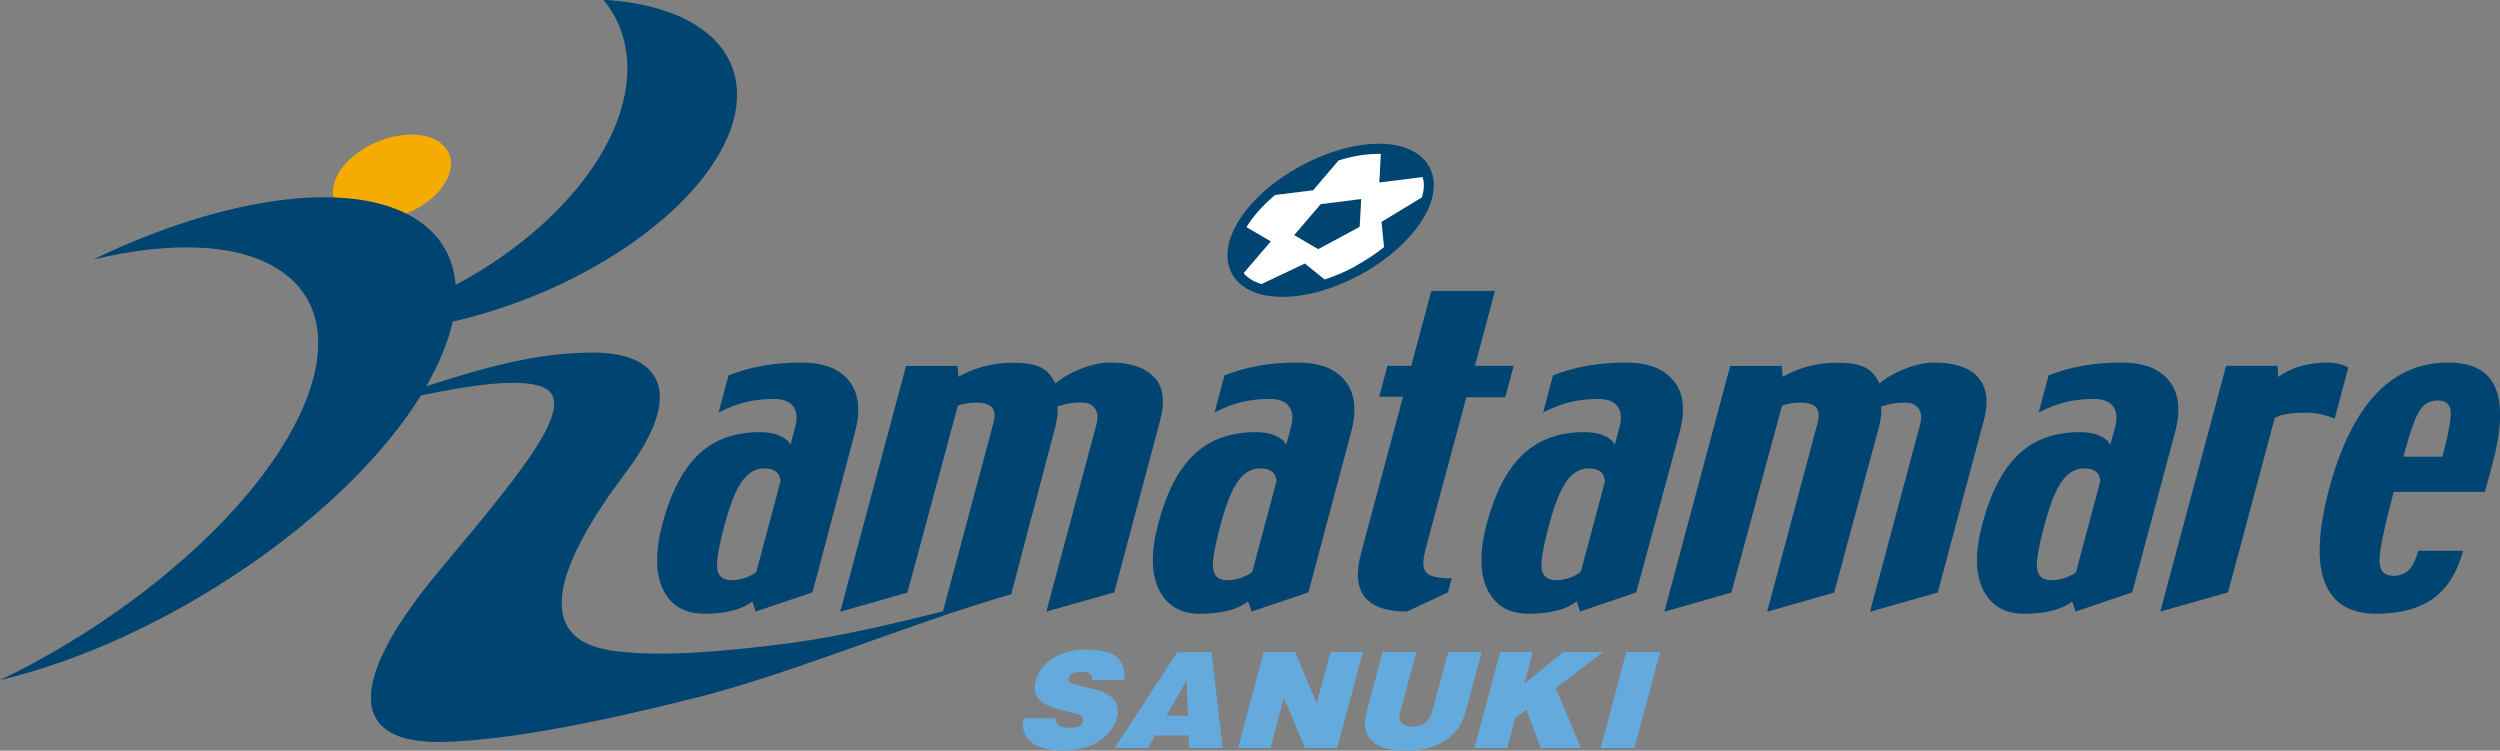 <?xml version="1.0" encoding="UTF-8"?>
<svg id="_レイヤー_2" data-name="レイヤー 2" xmlns="http://www.w3.org/2000/svg" viewBox="0 0 147.7 44.35">
  <rect x="0" y="0" width="147.7" height="44.35" fill="#808080" stroke="none"/>
  <defs>
    <style>
      .cls-1 {
        fill: #f6ab00;
      }

      .cls-2 {
        fill: #fff;
      }

      .cls-3 {
        fill: #65aadd;
      }

      .cls-4 {
        fill: #004471;
      }
    </style>
  </defs>
  <g id="_レイヤー_1-2" data-name="レイヤー 1">
    <g>
      <path class="cls-3" d="M66.42,40.17h-1.89c0-.16-.05-.29-.15-.37-.1-.08-.27-.12-.5-.12s-.41.04-.55.13c-.11.06-.17.15-.2.25-.02.09,0,.16.04.21.07.08.28.16.61.24l.73.17c.67.16,1.11.39,1.32.69.21.3.26.64.16,1.03-.08.31-.23.6-.45.85-.22.26-.46.46-.71.61-.26.15-.57.27-.94.35-.37.09-.75.13-1.13.13-.42,0-.8-.05-1.14-.15-.34-.1-.61-.25-.79-.44-.19-.19-.31-.41-.37-.66-.04-.18-.04-.4,0-.65h1.91c0,.18.06.31.18.41.12.1.34.15.64.15.27,0,.47-.04.61-.13.1-.06.17-.15.2-.26.03-.11.01-.21-.05-.27-.06-.07-.26-.15-.59-.23l-.65-.16c-.34-.08-.65-.19-.93-.34-.28-.14-.47-.33-.57-.55-.1-.23-.11-.5-.02-.82.08-.32.23-.6.44-.85.21-.25.46-.44.74-.6.28-.15.58-.26.9-.32.32-.06.63-.1.95-.1.38,0,.72.04,1.01.11.3.07.52.17.68.28.16.11.27.25.35.4.08.15.13.3.15.46.02.15.03.34.01.55"/>
      <path class="cls-3" d="M70.19,42.28h-1.27l1.18-2.06.09,2.06ZM67.82,44.19l.42-.74h1.98l.03.74h1.98l-.65-5.66h-2.03l-3.69,5.66h1.95Z"/>
      <polygon class="cls-3" points="73.15 44.19 74.66 38.52 76.52 38.52 77.79 41.56 78.61 38.52 80.52 38.52 79 44.19 77.1 44.19 75.85 41.23 75.06 44.19 73.15 44.19"/>
      <path class="cls-3" d="M81.7,38.52h1.98l-.94,3.49c-.06.23-.08.4-.05.52.03.12.11.21.25.29.14.07.3.11.51.11.29,0,.54-.07.74-.22.2-.15.34-.38.43-.7l.94-3.49h1.98l-.89,3.31c-.11.42-.23.75-.37.99-.14.24-.31.46-.52.64-.21.19-.45.35-.72.48-.27.13-.57.24-.9.31-.33.07-.68.1-1.05.1-.43,0-.79-.03-1.09-.1-.3-.07-.54-.17-.74-.31-.19-.14-.34-.3-.45-.48-.11-.18-.16-.43-.17-.74,0-.19.05-.49.16-.9l.88-3.29Z"/>
      <polygon class="cls-3" points="87.11 44.19 88.63 38.52 90.56 38.52 90.06 40.4 92.36 38.52 94.7 38.52 91.91 40.65 93.41 44.19 91.03 44.19 90.18 41.93 89.52 42.42 89.05 44.19 87.11 44.19"/>
      <polygon class="cls-3" points="94.57 44.19 96.08 38.52 98.08 38.52 96.56 44.19 94.57 44.19"/>
      <path class="cls-1" d="M26,8.43c1.12.81.75,2.4-.82,3.54-1.57,1.14-3.75,1.41-4.86.59-1.12-.81-.75-2.4.82-3.54,1.57-1.14,3.75-1.41,4.87-.6"/>
      <path class="cls-4" d="M128.16,22.51c-.57-.73-1.52-1.09-2.84-1.09-.76,0-1.5.06-2.21.18-.72.12-1.41.31-2.08.58l-.58,2.18c.59-.29,1.13-.5,1.62-.61.49-.12,1.03-.18,1.64-.18.55,0,.93.15,1.14.45.21.3.25.7.11,1.21l-.28,1.05c-.11-.22-.32-.4-.64-.54-.31-.14-.7-.21-1.15-.21-1.49,0-2.7.43-3.62,1.3-.93.87-1.64,2.22-2.14,4.07-.45,1.67-.44,2.99.03,3.94.47.95,1.28,1.42,2.44,1.42.62,0,1.17-.06,1.64-.18.47-.12.87-.3,1.19-.55l.19.6,3.35-1.13,2.53-9.46c.35-1.3.23-2.31-.34-3.03M122.66,33.79c-.14.13-.35.24-.63.34-.28.1-.55.15-.82.15-.48,0-.77-.2-.85-.61-.08-.4.06-1.3.44-2.7.32-1.2.66-2.05,1.03-2.55.36-.5.8-.75,1.31-.75.3,0,.54.07.69.2.16.13.24.32.25.58l-1.43,5.35ZM147.43,22.92c-.41-1-1.35-1.5-2.79-1.5-1.68,0-3.11.62-4.28,1.87-1.17,1.25-2.08,3.1-2.74,5.54-.66,2.46-.75,4.32-.28,5.56.47,1.24,1.49,1.87,3.04,1.87,1.41,0,2.53-.3,3.37-.9.84-.6,1.42-1.54,1.77-2.82h-2.65c-.15.55-.34.93-.57,1.15-.24.22-.53.33-.9.33-.54,0-.81-.29-.82-.88-.01-.58.27-1.94.84-4.08h5.39l.44-1.64c.54-2,.6-3.5.18-4.5M144.3,26.98h-2.31c.37-1.38.68-2.27.94-2.69.26-.42.62-.63,1.1-.63s.75.23.76.71c.01.47-.15,1.34-.49,2.61M42.47,24.36c.59-.29,1.13-.5,1.62-.61.49-.12,1.03-.18,1.64-.18.55,0,.93.15,1.14.45.21.3.25.7.11,1.21l-.28,1.05c-.11-.22-.32-.4-.64-.54-.31-.14-.7-.21-1.15-.21-1.49,0-2.7.43-3.62,1.3-.93.87-1.64,2.22-2.14,4.07-.45,1.67-.44,2.99.03,3.94.47.95,1.28,1.42,2.44,1.42.62,0,1.17-.06,1.64-.18.47-.12.87-.3,1.19-.55l.19.6,3.36-1.13,2.51-9.46c.35-1.3.23-2.31-.34-3.03-.57-.73-1.52-1.09-2.84-1.09-.76,0-1.5.06-2.21.18-.72.12-1.41.31-2.08.58l-.58,2.18ZM44.68,33.79c-.14.13-.35.24-.63.34-.28.1-.55.15-.82.15-.48,0-.76-.2-.85-.61-.08-.4.06-1.3.44-2.7.32-1.2.66-2.05,1.03-2.55.36-.5.8-.75,1.31-.75.3,0,.53.07.69.2.16.13.25.32.26.58l-1.43,5.35ZM68.18,22.29c-.53-.58-1.39-.87-2.58-.87-.53,0-1.1.12-1.72.36-.62.24-1.12.53-1.53.88-.2-.43-.47-.75-.83-.94-.36-.19-.91-.29-1.64-.29-.63,0-1.22.07-1.76.22-.54.15-1.04.35-1.49.61l-.06-.64h-3.04l-3.89,14.52,3.97-1.13,2.98-11.04c.17-.07.35-.11.53-.14.18-.03.37-.04.57-.04.46,0,.77.1.93.29.16.2.18.52.06.96l-2.97,11.08c-2.89.72-6.07,1.48-8.93,1.86-4.11.54-7.96.86-10.68.45-2.45-.37-3.2-1.75-2.82-3.72.37-1.85,1.75-4.22,3.66-6.75,3.73-4.93,1.9-7.12-1.86-7.13-2.89,0-5.67.61-9.9,1.99.77-1.34,1.3-2.62,1.56-3.82.26-.06.52-.12.79-.19,8.66-2.23,15.83-8.06,16.01-13.03.12-3.41-3.07-5.52-7.88-5.79.95,1.17,1.46,2.62,1.4,4.31-.16,4.53-4.35,9.45-10.14,12.53-.12-1.49-.77-2.76-2.04-3.68-3.7-2.69-11.48-1.63-19.37,2.18,4.73-1.13,8.84-.96,11.23.78,4.89,3.55.77,12.31-9.2,19.56-2.43,1.77-4.99,3.28-7.53,4.51,4.95-1.18,10.58-3.77,15.68-7.47,4.15-3.02,7.29-6.3,9.18-9.35,3.06-.63,6.17-1.09,7.38-.4,1.89,1.11-2.01,5.61-6.36,10.83-2.32,2.79-3.79,5.27-3.96,7.08-.18,1.91,1.09,3.05,4.31,2.96,3.85-.11,9.06-1.15,14.77-2.58,5.94-1.49,12.68-4.41,18.73-6.14l2.61-9.9c.05-.2.09-.42.12-.65.02-.23.02-.41,0-.55.32-.1.58-.16.77-.19.19-.03.41-.04.66-.04.38,0,.64.12.8.36.15.24.18.54.09.89l-2.97,11.1,4.01-1.13,2.71-10.16c.3-1.12.19-1.98-.34-2.55M76.63,21.42c-.76,0-1.5.06-2.21.18-.72.12-1.41.31-2.08.58l-.58,2.18c.59-.29,1.13-.5,1.62-.61.49-.12,1.03-.18,1.64-.18.55,0,.93.15,1.14.45.21.3.25.7.11,1.21l-.28,1.05c-.11-.22-.32-.4-.64-.54-.32-.14-.7-.21-1.15-.21-1.49,0-2.7.43-3.63,1.3-.93.87-1.64,2.22-2.13,4.07-.45,1.67-.44,2.99.03,3.94.47.95,1.28,1.42,2.44,1.42.62,0,1.17-.06,1.64-.18.47-.12.87-.3,1.19-.55l.2.6,3.36-1.13,2.52-9.46c.35-1.3.23-2.31-.34-3.03-.57-.73-1.52-1.09-2.84-1.09M73.97,33.79c-.14.13-.35.24-.63.34-.28.1-.55.15-.81.15-.48,0-.77-.2-.85-.61-.08-.4.06-1.3.44-2.7.32-1.2.66-2.05,1.03-2.55.36-.5.8-.75,1.31-.75.3,0,.54.07.7.2.16.13.24.32.25.58l-1.43,5.35ZM86.64,23.47h2.29l.5-1.86h-2.29l1.18-4.42h-3.76l-1.18,4.42h-1.41l-.49,1.83h1.41l-2.47,9.21c-.32,1.18-.25,2.06.22,2.63.46.57,1.29.85,2.48.85l2.42-1.13.22-.83c-.78,0-1.27-.11-1.49-.34-.22-.23-.23-.67-.06-1.34l2.42-9.02ZM116.87,22.29c-.53-.58-1.39-.87-2.58-.87-.53,0-1.1.12-1.72.36-.62.24-1.13.53-1.53.88-.19-.43-.47-.75-.83-.94-.36-.19-.9-.29-1.64-.29-.63,0-1.22.07-1.76.22-.54.15-1.04.35-1.49.61l-.06-.64h-3.04l-3.89,14.52,3.96-1.13,2.99-11.04c.18-.07.35-.11.53-.14.18-.03.37-.04.57-.04.46,0,.77.1.93.29.16.2.18.52.06.96l-2.97,11.1,3.96-1.13,2.65-9.79c.05-.2.09-.42.12-.65.02-.23.03-.41,0-.55.32-.1.57-.16.77-.19.19-.03.41-.04.66-.04.38,0,.64.12.8.36.15.24.18.54.09.89l-2.97,11.1,4-1.13,2.72-10.16c.3-1.12.19-1.98-.34-2.55M137.93,24.74l.81-3.03c-.16-.09-.34-.16-.55-.21-.2-.05-.42-.08-.66-.08-.55,0-1.08.07-1.57.2-.49.14-.95.35-1.37.65l-.03-.66h-3.04l-3.89,14.52,4-1.13,2.76-10.3c.18-.12.44-.2.78-.25.34-.05.69-.07,1.04-.07.33,0,.63.03.9.09.28.06.55.15.81.26M98.88,22.51c-.57-.73-1.52-1.09-2.84-1.09-.76,0-1.5.06-2.21.18-.72.12-1.41.31-2.08.58l-.58,2.18c.59-.29,1.13-.5,1.62-.61.49-.12,1.03-.18,1.64-.18.55,0,.93.15,1.14.45.21.3.25.7.11,1.21l-.28,1.05c-.11-.22-.32-.4-.64-.54-.31-.14-.69-.21-1.14-.21-1.49,0-2.7.43-3.63,1.3-.93.87-1.64,2.22-2.14,4.07-.45,1.67-.44,2.99.03,3.94.47.95,1.28,1.42,2.44,1.42.62,0,1.16-.06,1.64-.18.47-.12.87-.3,1.19-.55l.2.6,3.32-1.13,2.56-9.46c.35-1.3.24-2.31-.34-3.03M93.38,33.79c-.14.13-.35.24-.63.34-.28.1-.55.15-.81.15-.48,0-.76-.2-.85-.61-.08-.4.06-1.3.44-2.7.32-1.2.67-2.05,1.03-2.55.36-.5.8-.75,1.31-.75.3,0,.54.07.69.2.16.13.24.32.26.58l-1.43,5.35Z"/>
      <path class="cls-2" d="M79.08,9.44h-.01s-1.51,1.77-1.51,1.77l-2.23.27c-.73.6-1.31,1.25-1.72,1.92l-.02.03s1.36.79,1.43.84c-.06.07-1.6,1.87-1.6,1.87l.02.02c.28.32.59.51,1.09.66,0,0,2.51-1.18,2.55-1.2.04.03,1.17.93,1.17.93h.02c.62-.21,1.24-.47,1.83-.79.62-.33,1.2-.72,1.72-1.13h.02s-.15-1.45-.15-1.5q2.37-1.45,2.38-1.46c.08-.26.11-.49.11-.73,0-.21-.02-.28-.07-.46l-.02-.07s-2.46.31-2.55.32c0-.09.09-1.69.09-1.69h-.04c-.81,0-1.63.12-2.51.39"/>
      <path class="cls-4" d="M84.45,9.87h0c-.97-1.81-4.3-1.84-7.57-.08-3.27,1.76-5.07,4.56-4.1,6.37.97,1.81,4.3,1.84,7.57.08,2.13-1.15,3.75-2.84,4.22-4.4.22-.73.18-1.41-.12-1.97M80.08,15.73c-.6.33-1.22.59-1.82.78l-1.17-.94-2.55,1.21c-.48-.14-.79-.33-1.07-.64l1.61-1.88-1.44-.84c.4-.65.96-1.29,1.69-1.9l2.25-.28,1.5-1.76c.93-.29,1.73-.4,2.5-.39l-.09,1.69,2.56-.32c.05.21.07.26.07.49s-.04.46-.11.71c0,0-2.39,1.45-2.39,1.45l.15,1.49c-.51.41-1.09.79-1.71,1.13"/>
      <polygon class="cls-4" points="76.46 13.89 77.88 14.72 80.33 13.4 80.42 11.76 78.03 12.06 76.46 13.89"/>
    </g>
  </g>
</svg>